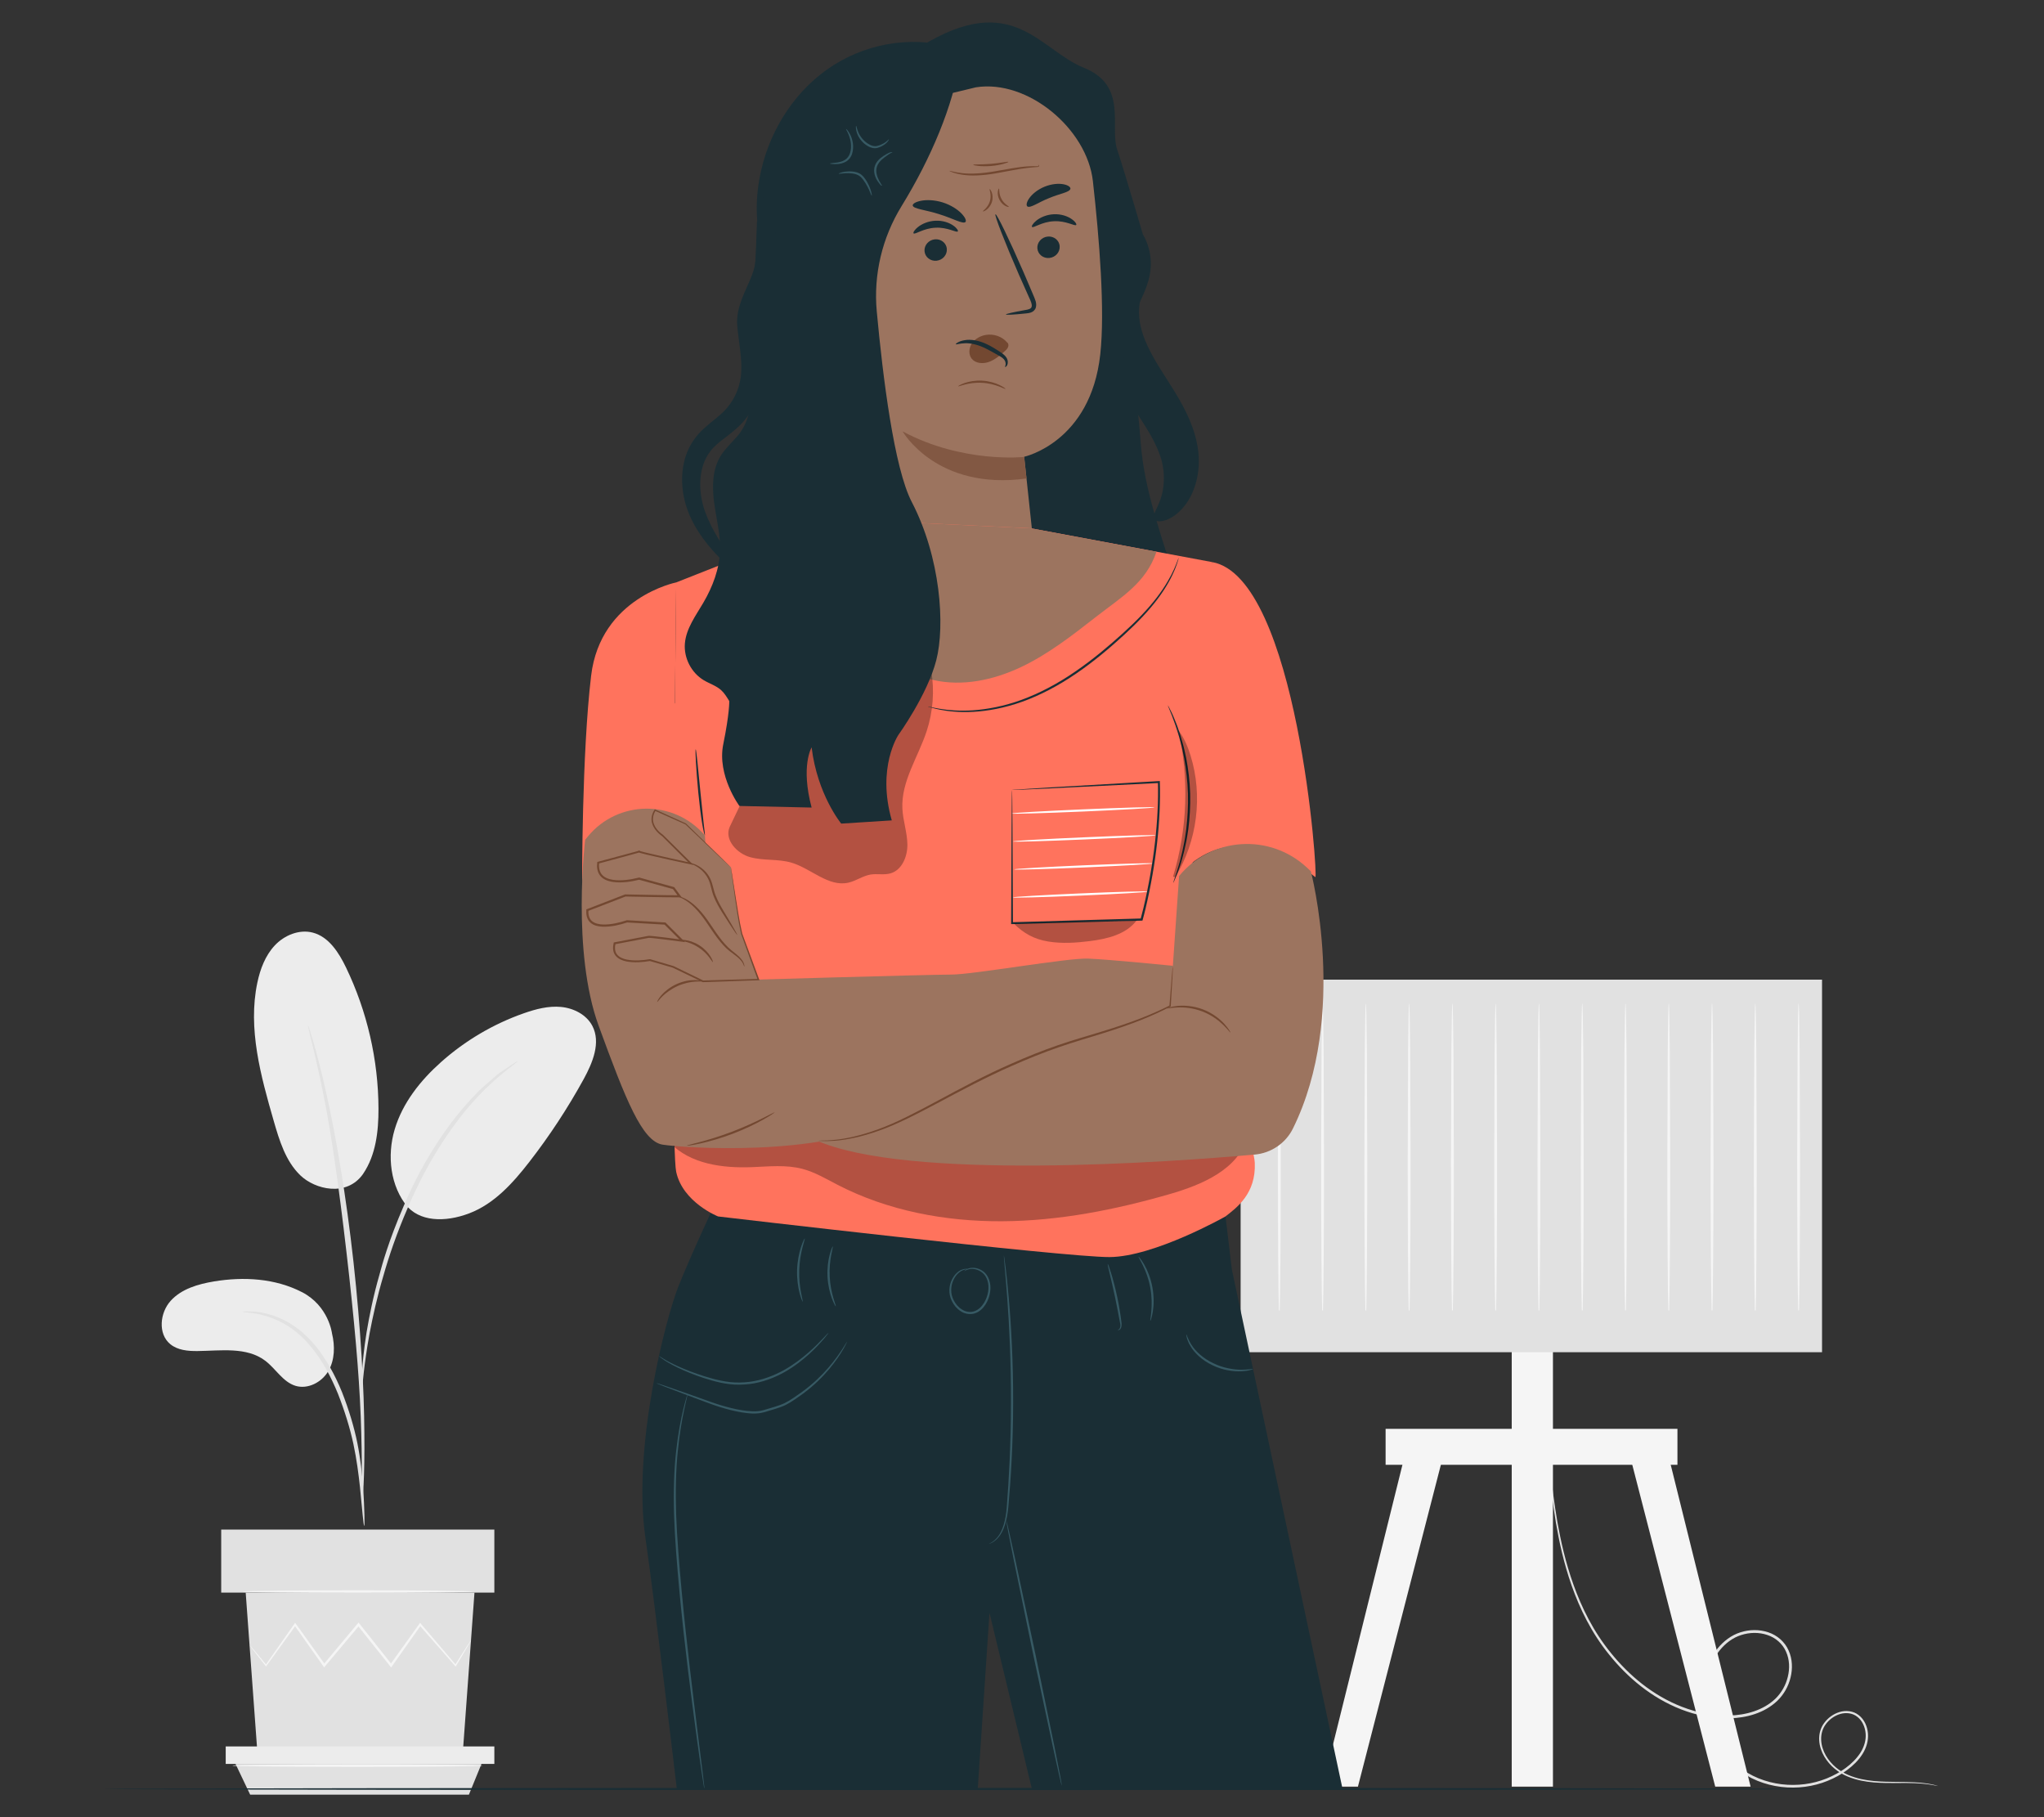<?xml version="1.0" encoding="UTF-8"?>
<svg id="Layer_2" data-name="Layer 2" xmlns="http://www.w3.org/2000/svg" viewBox="0 0 540 480">
  <rect x="0" y="0" width="540" height="480" fill="#333333" stroke="none"/>
  <defs>
    <style>
      .cls-1 {
        fill: #ff735d;
      }

      .cls-1, .cls-2, .cls-3, .cls-4, .cls-5, .cls-6, .cls-7, .cls-8, .cls-9, .cls-10, .cls-11, .cls-12 {
        stroke-width: 0px;
      }

      .cls-2 {
        fill: #375a64;
      }

      .cls-3 {
        fill: #e1e1e1;
      }

      .cls-4 {
        fill: #ececec;
      }

      .cls-6 {
        fill: #f5f5f5;
      }

      .cls-7 {
        fill: none;
      }

      .cls-8 {
        fill: #734831;
      }

      .cls-9 {
        fill: #9c745f;
      }

      .cls-10 {
        fill: #1a2e35;
      }

      .cls-11 {
        fill: #fff;
      }

      .cls-13 {
        opacity: .3;
      }

      .cls-12 {
        fill: #825843;
      }
    </style>
  </defs>
  <g id="Layer_2-2" data-name="Layer 2">
    <g>
      <rect class="cls-7" width="540" height="480"/>
      <g>
        <g>
          <path class="cls-3" d="m511.95,471.77s-.25-.03-.71-.14c-.47-.09-1.17-.23-2.1-.35-1.85-.26-4.62-.35-8.18-.3-1.78,0-3.77.02-5.94-.16-2.16-.19-4.54-.58-6.91-1.57-2.36-.97-4.67-2.73-6.16-5.27-.74-1.26-1.26-2.73-1.34-4.3-.09-1.55.31-3.23,1.31-4.55.97-1.34,2.39-2.39,4.05-2.9,1.64-.51,3.65-.34,5.1.83,1.47,1.14,2.27,2.98,2.42,4.84.16,1.88-.42,3.81-1.45,5.43-1.02,1.63-2.44,3.02-4.01,4.18-1.57,1.19-3.34,2.14-5.21,2.9-3.75,1.52-8,2.1-12.24,1.59-4.23-.5-8.5-2.11-11.96-4.99-3.46-2.84-6.15-6.74-7.66-11.14-1.52-4.39-1.81-9.33-.49-13.98.67-2.31,1.75-4.54,3.3-6.46,1.55-1.9,3.6-3.49,6-4.25,2.38-.77,5-.81,7.37-.02,2.37.77,4.42,2.55,5.4,4.83,1.02,2.26,1.08,4.83.5,7.14-.56,2.34-1.79,4.48-3.49,6.13-3.46,3.29-8.22,4.52-12.63,4.63-4.48.1-8.82-.82-12.78-2.36-7.96-3.1-14.26-8.56-18.97-14.4-4.77-5.86-7.84-12.29-9.96-18.3-2.12-6.04-3.32-11.71-4.17-16.7-.83-5-1.29-9.34-1.64-12.89-.34-3.55-.54-6.31-.68-8.18-.06-.91-.11-1.62-.14-2.13-.03-.48-.02-.73-.02-.73,0,0,.05.24.1.72.05.51.12,1.21.21,2.12.19,1.9.47,4.64.82,8.16.39,3.54.9,7.87,1.76,12.85.89,4.97,2.12,10.61,4.26,16.59,2.14,5.96,5.21,12.3,9.95,18.08,4.67,5.75,10.91,11.12,18.73,14.14,3.88,1.5,8.16,2.4,12.51,2.29,4.3-.12,8.88-1.33,12.14-4.44,1.58-1.54,2.75-3.57,3.27-5.77.55-2.19.48-4.58-.46-6.65-.9-2.09-2.76-3.71-4.96-4.42-2.19-.74-4.65-.7-6.89.02-2.25.71-4.18,2.2-5.65,4.01-1.48,1.82-2.52,3.96-3.17,6.19-1.27,4.48-1,9.27.47,13.53,1.46,4.27,4.07,8.06,7.42,10.82,3.34,2.79,7.47,4.36,11.58,4.86,4.12.5,8.26-.05,11.91-1.52,3.61-1.47,6.94-3.73,8.94-6.8.98-1.53,1.52-3.31,1.38-5.05-.13-1.72-.87-3.41-2.17-4.42-1.29-1.05-3.06-1.21-4.58-.76-1.53.46-2.87,1.44-3.77,2.68-.93,1.23-1.3,2.75-1.23,4.22.07,1.47.55,2.86,1.25,4.08,1.41,2.44,3.62,4.16,5.91,5.12,2.3.99,4.63,1.39,6.78,1.6,2.15.2,4.13.21,5.91.23,3.56,0,6.34.13,8.2.44,1.86.29,2.79.64,2.79.64Z"/>
          <g>
            <polygon class="cls-6" points="372.49 378.93 349.4 471.93 358.75 471.93 382.72 378.93 372.49 378.93"/>
            <polygon class="cls-6" points="439.4 378.93 462.49 471.93 453.14 471.93 429.17 378.93 439.4 378.93"/>
            <rect class="cls-6" x="399.38" y="353.64" width="10.89" height="118.29"/>
          </g>
          <rect class="cls-3" x="327.76" y="258.77" width="153.6" height="98.41"/>
          <rect class="cls-6" x="366.06" y="377.42" width="77.1" height="9.5"/>
          <path class="cls-6" d="m337.97,344.35s.07.57.11,1.8h-.21c-.16-4.81-.27-20.76-.27-39.65.04-11.4.08-21.72.11-29.32.05-3.67.09-6.68.12-8.88.03-.98.05-1.78.07-2.42.02-.55.05-.84.08-.84s.05.29.08.84c.02.64.04,1.43.07,2.42.03,2.2.07,5.21.12,8.88.03,7.6.07,17.91.11,29.32,0,18.9-.12,34.84-.27,39.65h-.21c.03-1.23.07-1.8.11-1.8Z"/>
          <path class="cls-6" d="m349.4,344.35s.07.57.11,1.8h-.21c-.16-4.81-.27-20.76-.27-39.65.04-11.4.08-21.72.11-29.32.05-3.67.09-6.68.12-8.88.03-.98.05-1.78.07-2.42.02-.55.05-.84.08-.84s.05.29.08.84c.02.64.04,1.43.07,2.42.03,2.2.07,5.21.12,8.88.03,7.6.07,17.91.11,29.32,0,18.9-.12,34.84-.27,39.65h-.21c.03-1.23.07-1.8.11-1.8Z"/>
          <path class="cls-6" d="m360.83,344.35s.07.57.11,1.8h-.21c-.16-4.81-.27-20.76-.27-39.65.04-11.4.08-21.72.11-29.32.05-3.67.09-6.68.12-8.88.03-.98.05-1.78.07-2.42.02-.55.05-.84.08-.84s.05.29.08.84c.02.64.04,1.43.07,2.42.03,2.2.07,5.21.12,8.88.03,7.6.07,17.91.11,29.32,0,18.9-.12,34.84-.27,39.65h-.21c.03-1.23.07-1.8.11-1.8Z"/>
          <path class="cls-6" d="m372.27,344.35s.07.57.11,1.8h-.21c-.16-4.81-.27-20.76-.27-39.65.04-11.4.08-21.72.11-29.32.05-3.67.09-6.68.12-8.88.03-.98.05-1.78.07-2.42.02-.55.05-.84.08-.84s.05.29.08.84c.02.64.04,1.43.07,2.42.03,2.2.07,5.21.12,8.88.03,7.6.07,17.91.11,29.32,0,18.9-.12,34.84-.27,39.65h-.21c.03-1.23.07-1.8.11-1.8Z"/>
          <path class="cls-6" d="m383.7,344.35s.07.57.11,1.8h-.21c-.16-4.81-.27-20.76-.27-39.65.04-11.4.08-21.72.11-29.32.05-3.67.09-6.68.12-8.88.03-.98.05-1.78.07-2.42.02-.55.05-.84.08-.84s.05.29.08.84c.02.64.04,1.43.07,2.42.03,2.2.07,5.21.12,8.88.03,7.6.07,17.91.11,29.32,0,18.9-.12,34.84-.27,39.65h-.21c.03-1.23.07-1.8.11-1.8Z"/>
          <path class="cls-6" d="m395.13,344.35s.07.57.11,1.8h-.21c-.16-4.81-.27-20.76-.27-39.65.04-11.4.08-21.72.11-29.32.05-3.67.09-6.68.12-8.88.03-.98.05-1.78.07-2.42.02-.55.05-.84.08-.84s.05.29.08.84c.02.64.04,1.43.07,2.42.03,2.2.07,5.21.12,8.88.03,7.6.07,17.91.11,29.32,0,18.9-.12,34.84-.27,39.65h-.21c.03-1.23.07-1.8.11-1.8Z"/>
          <path class="cls-6" d="m406.56,344.35s.07.57.11,1.8h-.21c-.16-4.81-.27-20.76-.27-39.65.04-11.4.08-21.72.11-29.32.05-3.67.09-6.68.12-8.88.03-.98.05-1.78.07-2.42.02-.55.05-.84.08-.84s.05.29.08.84c.02.64.04,1.43.07,2.42.03,2.2.07,5.21.12,8.88.03,7.6.07,17.91.11,29.32,0,18.9-.12,34.84-.27,39.65h-.21c.03-1.23.07-1.8.11-1.8Z"/>
          <path class="cls-6" d="m418,344.35s.07.57.11,1.8h-.21c-.16-4.81-.27-20.76-.27-39.65.04-11.4.08-21.72.11-29.32.05-3.67.09-6.68.12-8.88.03-.98.05-1.78.07-2.42.02-.55.05-.84.08-.84s.05.29.08.84c.02.64.04,1.43.07,2.42.03,2.2.07,5.21.12,8.88.03,7.6.07,17.91.11,29.32,0,18.9-.12,34.84-.27,39.65h-.21c.03-1.23.07-1.8.11-1.8Z"/>
          <path class="cls-6" d="m429.43,344.35s.07.57.11,1.8h-.21c-.16-4.81-.27-20.76-.27-39.65.04-11.4.08-21.72.11-29.32.05-3.67.09-6.68.12-8.88.03-.98.05-1.78.07-2.42.02-.55.05-.84.08-.84s.05.29.08.84c.02.64.04,1.43.07,2.42.03,2.2.07,5.21.12,8.88.03,7.6.07,17.91.11,29.32,0,18.9-.12,34.84-.27,39.65h-.21c.03-1.23.07-1.8.11-1.8Z"/>
          <path class="cls-6" d="m440.86,344.35s.07.57.11,1.8h-.21c-.16-4.81-.27-20.76-.27-39.65.04-11.4.08-21.72.11-29.32.05-3.67.09-6.68.12-8.88.03-.98.05-1.78.07-2.42.02-.55.05-.84.08-.84s.05.29.08.84c.02.64.04,1.43.07,2.42.03,2.2.07,5.21.12,8.88.03,7.6.07,17.91.11,29.32,0,18.9-.12,34.84-.27,39.65h-.21c.03-1.23.07-1.8.11-1.8Z"/>
          <path class="cls-6" d="m452.29,344.35s.07.57.11,1.8h-.21c-.16-4.81-.27-20.76-.27-39.65.04-11.4.08-21.72.11-29.32.05-3.67.09-6.68.12-8.88.03-.98.05-1.78.07-2.42.02-.55.05-.84.08-.84s.05.29.08.84c.02.64.04,1.43.07,2.42.03,2.2.07,5.21.12,8.88.03,7.6.07,17.91.11,29.32,0,18.9-.12,34.84-.27,39.65h-.21c.03-1.23.07-1.8.11-1.8Z"/>
          <path class="cls-6" d="m463.72,344.35s.07.57.11,1.8h-.21c-.16-4.81-.27-20.76-.27-39.65.04-11.4.08-21.72.11-29.32.05-3.67.09-6.68.12-8.88.03-.98.05-1.78.07-2.42.02-.55.05-.84.08-.84s.05.29.08.84c.02.64.04,1.43.07,2.42.03,2.2.07,5.21.12,8.88.03,7.6.07,17.91.11,29.32,0,18.9-.12,34.84-.27,39.65h-.21c.03-1.23.07-1.8.11-1.8Z"/>
          <path class="cls-6" d="m475.16,344.35s.07.57.11,1.8h-.21c-.16-4.81-.27-20.76-.27-39.65.04-11.4.08-21.72.11-29.32.05-3.67.09-6.68.12-8.88.03-.98.05-1.78.07-2.42.02-.55.05-.84.08-.84s.05.29.08.84c.02.64.04,1.43.07,2.42.03,2.2.07,5.21.12,8.88.03,7.6.07,17.91.11,29.32,0,18.9-.12,34.84-.27,39.65h-.21c.03-1.23.07-1.8.11-1.8Z"/>
        </g>
        <g>
          <g>
            <path class="cls-4" d="m79.75,341.3c-7.06-3.64-15.37-4.11-23.2-2.82-4.21.7-8.6,1.96-11.46,5.12-2.86,3.16-3.41,8.72-.12,11.44,1.96,1.62,4.69,1.86,7.23,1.83,6.13-.07,12.94-1.15,17.84,2.54,2.8,2.1,4.66,5.6,8,6.64,3.27,1.01,6.96-.92,8.69-3.87,1.73-2.95,1.79-6.64.98-9.97,0,0-.85-7.25-7.96-10.92Z"/>
            <path class="cls-4" d="m95.92,310.09c-4.32,6.16-12.7,4.12-16.59.36-3.89-3.76-5.53-9.21-7.03-14.41-3.42-11.88-6.86-24.34-4.32-36.44.76-3.62,2.11-7.22,4.65-9.91,2.54-2.68,6.45-4.28,10.02-3.34,4.23,1.12,6.86,5.26,8.76,9.2,5.58,11.58,8.54,24.42,8.58,37.27.02,6-.69,12.3-4.07,17.26"/>
            <path class="cls-4" d="m107.77,318.93c-4.69-5.56-5.57-13.67-3.49-20.64,2.08-6.97,6.79-12.89,12.22-17.73,6.36-5.67,13.84-10.09,21.89-12.91,3.16-1.11,6.5-1.99,9.84-1.67,3.34.32,6.7,2.03,8.26,5,2.3,4.39.09,9.72-2.29,14.07-4.21,7.66-9.02,14.99-14.38,21.89-4.31,5.55-9.24,11.03-15.81,13.54-6.57,2.51-13.39,2.21-16.87-2.34"/>
            <path class="cls-3" d="m96.21,403.05c-.08,0-.21-.99-.39-2.8-.2-2.04-.45-4.6-.74-7.64-.36-3.22-.83-7.04-1.72-11.21-.89-4.16-2.28-8.66-4.07-13.23-1.85-4.54-4.11-8.67-6.76-11.97-2.62-3.32-5.67-5.72-8.54-7.1-2.86-1.41-5.42-1.99-7.19-2.24-1.79-.18-2.79-.32-2.79-.4,0-.08,1-.09,2.84-.04,1.82.12,4.49.58,7.5,1.95,3.02,1.34,6.26,3.78,9.01,7.16,2.77,3.37,5.12,7.59,7,12.21,1.82,4.65,3.19,9.2,4.05,13.45.85,4.24,1.24,8.11,1.49,11.35.24,3.25.33,5.87.38,7.69.04,1.82.02,2.82-.06,2.83Z"/>
            <path class="cls-3" d="m95.69,397.17s-.06-.45-.08-1.3c0-.98,0-2.21,0-3.72,0-3.22,0-7.89-.17-13.65-.29-11.52-1.28-23.93-3.19-41.42-1.82-16.44-4.25-35.58-6.82-48.02-.55-2.83-1.11-5.38-1.63-7.61-.5-2.23-.92-4.16-1.33-5.72-.35-1.47-.64-2.66-.87-3.61-.19-.83-.27-1.27-.23-1.28.04-.01.19.41.45,1.22.28.94.64,2.11,1.08,3.56.48,1.54.97,3.46,1.53,5.68.58,2.22,1.2,4.76,1.8,7.59,2.54,11.27,5.24,27.03,7.17,44.56,1.92,17.52,2.79,33.48,2.86,45.03.07,5.78-.05,10.45-.2,13.68-.09,1.51-.17,2.74-.23,3.71-.06.85-.12,1.29-.16,1.29Z"/>
            <path class="cls-3" d="m95.61,366.4c-.08,0-.07-1.38.03-3.88.14-2.49.49-6.1,1.19-10.52.74-4.41,1.79-9.64,3.42-15.32.71-2.6,2.37-8.83,6.41-18.13,5.31-12.61,12.53-22.91,18.82-29.3,1.47-1.69,3.11-2.92,4.43-4.11.68-.57,1.28-1.15,1.89-1.6.61-.42,1.19-.82,1.72-1.18,2.07-1.41,3.22-2.16,3.27-2.09.19.25-4.63,3.09-10.71,9.56-6.06,6.46-13.07,16.69-18.35,29.19-2.94,6.78-4.99,12.83-6.44,17.96-1.68,5.63-2.8,10.81-3.64,15.17-.8,4.37-1.27,7.94-1.55,10.41-.23,2.48-.4,3.85-.48,3.84Z"/>
          </g>
          <polygon class="cls-3" points="125.35 420.68 122.27 462.93 68 462.93 64.91 420.68 125.35 420.68"/>
          <rect class="cls-3" x="58.44" y="404.03" width="72.16" height="16.65"/>
          <polygon class="cls-4" points="130.6 461.31 130.6 465.93 127.2 465.93 59.63 465.93 59.63 461.31 130.6 461.31"/>
          <polygon class="cls-3" points="123.88 474.05 127.2 465.93 62.22 465.93 66.09 474.05 123.88 474.05"/>
          <path class="cls-6" d="m65.92,434.49s.07.14.25.39c.22.29.48.64.81,1.08.77.99,1.83,2.34,3.16,4.05l.14.18.14-.19c1.99-2.75,4.64-6.42,7.77-10.74h-.45c2.31,3.27,4.88,6.92,7.65,10.83l.24.34.27-.32c2.82-3.36,5.89-7,9.07-10.79h-.52c.16.19.33.41.5.62,2.81,3.53,5.53,6.94,8.11,10.17l.27.34.25-.35c2.75-3.9,5.33-7.54,7.65-10.83l-.44.02c3.77,4.3,6.97,7.94,9.42,10.74l.17.19.13-.21c1.24-2.09,2.23-3.75,2.95-4.96.31-.54.56-.97.76-1.32.17-.3.25-.46.23-.47-.01,0-.12.13-.32.42-.22.33-.5.75-.84,1.27-.75,1.18-1.79,2.82-3.1,4.87l.29-.02c-2.42-2.83-5.56-6.52-9.27-10.87l-.23-.27-.21.3c-2.35,3.28-4.94,6.9-7.72,10.78h.52c-2.57-3.25-5.28-6.66-8.09-10.2-.17-.21-.34-.43-.5-.63l-.26-.32-.27.32c-3.17,3.79-6.23,7.45-9.04,10.81l.51.02c-2.79-3.89-5.39-7.52-7.72-10.77l-.23-.32-.22.32c-3.06,4.37-5.66,8.08-7.6,10.86h.28c-1.39-1.67-2.49-2.99-3.29-3.95-.36-.41-.65-.75-.88-1.02-.2-.23-.31-.34-.33-.33Z"/>
          <path class="cls-6" d="m64.16,420.4c0,.19,13.6.34,30.37.34s30.37-.15,30.37-.34-13.6-.34-30.37-.34-30.37.15-30.37.34Z"/>
          <path class="cls-6" d="m61.42,466.38c0,.19,14.78.34,33.01.34s33.01-.15,33.01-.34-14.78-.34-33.01-.34-33.01.15-33.01.34Z"/>
        </g>
        <g>
          <g>
            <path class="cls-10" d="m304.85,137.07c-.36-.75.3-1.82,1-3.36.7-1.54,1.46-3.6,1.6-6.33.08-1.35.02-2.85-.27-4.39-.15-.77-.32-1.55-.59-2.3-.24-.77-.59-1.65-.97-2.5-1.5-3.46-4.08-7.22-6.99-11.73-2.93-4.51-5.69-9.67-6.81-15.08-.57-2.7-.73-5.47-.37-8.05.15-1.28.47-2.52.83-3.65.38-1.13.84-2.14,1.31-3.06,1.99-3.64,4.23-5.72,5.88-7,1.69-1.26,2.92-1.67,3.57-1.22.66.46.63,1.78.14,3.73-.47,1.94-1.45,4.54-1.99,7.37-.26,1.42-.36,2.84-.22,4.33.12,1.5.48,3.11,1.09,4.83.6,1.73,1.47,3.57,2.53,5.49,1.06,1.94,2.32,3.9,3.73,6.11,2.8,4.37,5.76,9.14,7.29,14.38.38,1.31.68,2.58.87,3.94.22,1.37.25,2.69.22,3.96-.08,2.53-.59,4.85-1.38,6.85-1.53,4.04-4.32,6.68-6.51,7.66-.53.28-1.07.42-1.52.53-.45.12-.85.14-1.2.11-.68-.05-1.09-.27-1.26-.62Z"/>
            <path class="cls-10" d="m313.15,167.4c.04-4.09-.98-8.1-2.12-12.03-3.46-11.94-8.08-23.65-9.44-36.01-.53-4.85-.57-9.79-1.81-14.5-1.07-4.06-3.04-7.98-3.03-12.18.02-7.51,6.28-13.72,7.18-21.18.4-3.31-.31-6.74-2-9.61,0,0-4.78-16.35-6.8-22.42s2.94-16.86-8.81-21.58c-11.75-4.72-18.72-20.7-43.05-5.63l-11.19,20.8,30.89,87.65,7.39,24.65c-3.91,7.19-2.67,16.18.48,23.73,0,0,8.29,10.9,5.67,20.84-2.63,9.95-5.44,15.72-5.44,15.72l32.48-2.2-1.02.04s6.78-19.7,7.83-22.96c1.38-4.29,2.76-8.65,2.81-13.15Z"/>
            <g>
              <path class="cls-9" d="m288.73,47.85c-1.55-13.81-17.15-26.92-30.88-24.79l-30.39,7.33c-8.06,1.94-13.55,9.42-12.98,17.7l7.67,104,51.86.69-3.43-32.13s17.56-3.8,20.1-27.07c1.27-11.57-.23-30.37-1.95-45.72Z"/>
              <path class="cls-10" d="m279.95,65.01c.13,1.56-1.08,2.96-2.71,3.13-1.63.17-3.05-.96-3.18-2.52-.13-1.56,1.08-2.96,2.71-3.13,1.63-.17,3.06.96,3.19,2.52Z"/>
              <path class="cls-10" d="m284.32,59.42c-.35.4-2.67-1.15-5.86-.98-3.19.12-5.44,1.87-5.81,1.5-.18-.16.16-.88,1.14-1.67.97-.79,2.64-1.59,4.63-1.68,1.99-.09,3.69.56,4.69,1.27,1.02.7,1.38,1.39,1.21,1.57Z"/>
              <path class="cls-10" d="m250.14,65.74c.13,1.56-1.08,2.96-2.71,3.13-1.63.17-3.05-.96-3.18-2.52-.13-1.56,1.08-2.96,2.71-3.13,1.63-.17,3.05.96,3.19,2.52Z"/>
              <path class="cls-10" d="m253.03,61.13c-.35.4-2.68-1.15-5.86-.98-3.18.12-5.44,1.87-5.81,1.5-.18-.16.16-.88,1.15-1.67.97-.79,2.64-1.59,4.63-1.68,1.99-.09,3.69.56,4.69,1.27,1.01.7,1.38,1.39,1.21,1.57Z"/>
              <path class="cls-10" d="m265.74,83.08c-.02-.18,1.94-.62,5.13-1.19.81-.12,1.57-.32,1.68-.88.16-.6-.22-1.46-.66-2.39-.86-1.93-1.76-3.96-2.71-6.08-3.77-8.66-6.54-15.8-6.19-15.95.35-.15,3.69,6.75,7.46,15.41.91,2.14,1.78,4.17,2.61,6.12.35.91.93,1.93.58,3.17-.19.62-.77,1.09-1.28,1.25-.51.18-.97.22-1.37.26-3.22.33-5.23.44-5.25.26Z"/>
              <path class="cls-12" d="m270.57,120.7s-16.28,1.75-32.12-6.76c0,0,8.94,15.73,32.74,12.45l-.62-5.7Z"/>
              <path class="cls-8" d="m266.06,90.45c-1.29-1.54-3.46-2.32-5.56-1.99-1.45.23-2.9,1.01-3.73,2.24-.83,1.23-.93,2.93-.07,4.03.97,1.24,2.89,1.44,4.47.9,1.59-.54,2.92-1.66,4.18-2.78.35-.31.71-.63.91-1.04.21-.41.23-.94-.07-1.25"/>
              <path class="cls-10" d="m255.07,58.63c-.64.67-3.39-.98-7-2.07-3.59-1.16-6.79-1.36-6.94-2.28-.05-.43.75-.97,2.21-1.25,1.44-.28,3.53-.24,5.69.43,2.16.68,3.9,1.83,4.93,2.88,1.04,1.06,1.4,1.96,1.11,2.28Z"/>
              <path class="cls-10" d="m282.78,49.91c-.29.92-2.87,1.24-5.63,2.42-2.79,1.09-4.86,2.68-5.7,2.22-.38-.23-.31-1.06.43-2.13.72-1.07,2.17-2.32,4.07-3.1,1.91-.78,3.8-.9,5.06-.64,1.27.25,1.89.8,1.77,1.23Z"/>
            </g>
            <path class="cls-8" d="m261.45,49.94c.06-.04.34.26.56.88.22.6.34,1.55.04,2.52-.3.97-.92,1.69-1.43,2.07-.52.39-.92.48-.95.42-.1-.13,1.31-.92,1.84-2.66.53-1.73-.21-3.17-.05-3.23Z"/>
            <path class="cls-8" d="m266.51,54.63c-.02.07-.38.04-.89-.22-.51-.26-1.13-.8-1.55-1.58-.42-.78-.53-1.6-.46-2.16.06-.57.24-.88.3-.87.16.03-.1,1.37.67,2.75.73,1.4,2,1.92,1.93,2.07Z"/>
            <path class="cls-8" d="m274.24,43.65s-.01-.04.04-.07c.06-.03.15,0,.21.07.09.06.08.28-.07.36-.13.09-.29.1-.44.11-.61.04-1.5.1-2.59.24-2.19.24-5.16.88-8.49,1.46-3.33.58-6.45.69-8.66.33-1.1-.17-1.98-.4-2.56-.62-.59-.21-.89-.37-.88-.4.03-.1,1.32.4,3.5.62,2.17.24,5.21.08,8.52-.5,3.31-.57,6.32-1.16,8.54-1.29,1.11-.08,2.01-.08,2.63-.05.31.04.49-.06.42-.18-.07-.13-.14-.06-.15-.07Z"/>
            <path class="cls-8" d="m266.4,42.76c.05.14-1.97.88-4.59,1.09-2.62.22-4.73-.17-4.7-.32.02-.17,2.1-.03,4.66-.25,2.55-.2,4.59-.68,4.63-.52Z"/>
            <path class="cls-8" d="m265.64,102.73c-.08.17-2.62-1.44-6.19-1.61-3.57-.23-6.27,1.09-6.33.92-.03-.06.59-.47,1.73-.87,1.13-.4,2.79-.72,4.63-.62,1.84.1,3.46.61,4.54,1.13,1.09.52,1.66,1,1.62,1.05Z"/>
            <path class="cls-10" d="m265.54,96.92c-.06-.06.09-.26.13-.62.05-.35-.03-.92-.45-1.39-.41-.5-1.17-.88-2.06-1.38-.87-.49-1.81-1.03-2.82-1.52-2.01-1-3.98-1.41-5.43-1.34-1.44.04-2.31.42-2.39.25-.08-.11.71-.8,2.31-1.06,1.58-.3,3.87.05,6.01,1.12,1.07.52,2.03,1.11,2.87,1.65.82.53,1.68,1.05,2.16,1.81.5.76.44,1.57.22,2.01-.23.45-.52.54-.56.48Z"/>
          </g>
          <g>
            <path class="cls-10" d="m188.7,318.4s-6.18,13.1-9.48,21.42c-3.3,8.32-12.21,42.36-8.71,66.36,2.4,16.44,8.3,66.37,8.3,66.37h79.5l3.1-46.54,11.21,46.54h82.07l-29.25-137.23-1.67-13.99-108.4-2.93h-26.66Z"/>
            <path class="cls-2" d="m265.21,331.61s.07.27.14.78c.08.57.18,1.32.3,2.26.24,1.96.56,4.8.86,8.32.63,7.04,1.18,16.8,1.15,27.58-.01,10.79-.63,20.54-1.28,27.58-.32,3.53-1.25,6.39-2.58,7.92-.64.78-1.31,1.21-1.76,1.46-.23.12-.42.19-.55.24-.12.05-.19.07-.19.06-.06-.08,1.11-.35,2.33-1.9,1.23-1.53,2.09-4.32,2.35-7.82.55-7.03,1.1-16.78,1.11-27.55.03-10.77-.46-20.51-.98-27.55-.26-3.52-.51-6.37-.68-8.33-.08-.94-.14-1.69-.19-2.27-.04-.52-.05-.79-.03-.79Z"/>
            <path class="cls-2" d="m254.78,335.73s.08-.1.27-.26c.2-.14.51-.34.97-.46.89-.26,2.41-.2,3.78.85,1.4,1.05,2.13,3.22,1.78,5.42-.16,1.1-.55,2.23-1.2,3.26-.64,1.02-1.6,1.99-2.89,2.39-1.29.4-2.69.09-3.71-.6-1.04-.67-1.8-1.63-2.29-2.63-1.05-2.03-.74-4.26.01-5.73.74-1.52,1.92-2.41,2.82-2.66.22-.08.43-.12.61-.14.18-.03.33-.04.45-.03.24.01.37.03.37.05,0,.07-.52,0-1.35.33-.83.3-1.88,1.18-2.53,2.63-.66,1.42-.9,3.47.09,5.32.47.92,1.18,1.8,2.12,2.39.92.62,2.12.87,3.23.53,1.11-.34,1.99-1.2,2.59-2.14.61-.95.98-2.01,1.15-3.04.36-2.05-.29-4.05-1.51-5.02-1.22-1-2.63-1.13-3.47-.95-.88.17-1.25.57-1.29.51Z"/>
            <path class="cls-2" d="m212.07,343.85c-.06.02-.46-.86-.85-2.37-.39-1.51-.71-3.65-.64-6.04.08-2.38.54-4.51,1.02-5.99.48-1.48.94-2.33,1-2.31.18.06-1.32,3.63-1.45,8.31-.18,4.68,1.1,8.34.91,8.38Z"/>
            <path class="cls-2" d="m220.79,345.05c-.06.03-.53-.76-1.04-2.15-.51-1.39-1.01-3.4-1.13-5.67-.11-2.27.18-4.32.56-5.75.37-1.44.76-2.27.83-2.24.19.04-1.06,3.52-.81,7.97.19,4.45,1.78,7.78,1.6,7.85Z"/>
            <path class="cls-2" d="m295.31,351.24c0-.06.31.03.51-.34.1-.18.16-.44.17-.75.02-.3-.07-.65-.15-1.06-.3-1.62-.72-3.86-1.23-6.32-.52-2.46-1.04-4.68-1.43-6.28-.38-1.6-.61-2.6-.53-2.63.07-.02.44.94.92,2.52.49,1.58,1.07,3.8,1.6,6.27.52,2.47.88,4.73,1.07,6.38.15.79.09,1.6-.24,2-.15.21-.38.3-.51.29-.14,0-.19-.05-.19-.06Z"/>
            <path class="cls-2" d="m303.91,348.91c-.19-.02.9-3.96-.02-8.77-.85-4.82-3.28-8.11-3.11-8.2.05-.04.72.72,1.53,2.13.81,1.41,1.69,3.51,2.14,5.97.45,2.45.38,4.73.12,6.34-.25,1.61-.61,2.56-.67,2.54Z"/>
            <path class="cls-2" d="m181.63,368.33s0,.09-.04.27c-.05.21-.1.46-.17.78-.14.68-.42,1.68-.67,2.98-.56,2.59-1.24,6.37-1.7,11.09-.48,4.72-.62,10.37-.42,16.63.23,6.27.81,13.14,1.47,20.35,1.36,14.42,3.02,27.44,4.17,36.86.58,4.67,1.06,8.47,1.39,11.16.15,1.28.27,2.3.36,3.04.03.32.06.58.08.79.02.18.02.27,0,.27,0,0-.03-.09-.07-.26-.04-.21-.08-.47-.14-.78-.11-.74-.27-1.75-.47-3.02-.39-2.63-.94-6.43-1.57-11.14-1.26-9.41-2.98-22.42-4.34-36.86-.66-7.21-1.23-14.1-1.43-20.39-.18-6.28,0-11.96.54-16.69.52-4.73,1.26-8.52,1.89-11.1.29-1.3.6-2.28.78-2.96.09-.31.16-.56.22-.76.05-.17.09-.26.1-.25Z"/>
            <path class="cls-2" d="m218.88,352.07s-.09.16-.29.43c-.25.32-.56.7-.93,1.15-.85.97-2.08,2.37-3.79,3.92-1.7,1.55-3.86,3.29-6.51,4.81-2.66,1.5-5.85,2.78-9.38,3.21-1.76.19-3.5.23-5.17.03-1.66-.19-3.23-.55-4.7-.96-2.94-.82-5.5-1.81-7.61-2.74-2.11-.93-3.75-1.83-4.83-2.53-.54-.35-.94-.65-1.21-.86-.26-.22-.39-.34-.38-.35.03-.04.6.39,1.7,1.03,1.1.64,2.76,1.48,4.87,2.35,2.11.87,4.68,1.81,7.59,2.6,1.46.39,3,.73,4.63.91,1.62.18,3.32.14,5.03-.05,3.44-.43,6.56-1.66,9.19-3.11,2.63-1.47,4.78-3.15,6.5-4.65,1.73-1.49,3-2.85,3.89-3.77.4-.43.73-.78,1.01-1.08.24-.24.37-.36.38-.35Z"/>
            <path class="cls-2" d="m223.81,354.35s-.07.2-.24.55c-.17.36-.45.87-.82,1.52-.75,1.3-1.95,3.12-3.67,5.19-1.72,2.06-4,4.34-6.86,6.47-1.46,1.02-2.92,2.16-4.69,3.05-1.79.84-3.73,1.31-5.69,1.91-2.07.58-4.13.3-6.04.01-1.91-.33-3.72-.81-5.42-1.33-1.7-.52-3.28-1.13-4.75-1.67-1.47-.55-2.84-1.06-4.1-1.53-2.44-.93-4.45-1.69-5.92-2.25-.65-.26-1.17-.47-1.6-.64-.36-.15-.55-.24-.54-.26,0-.02.21.03.58.15.44.14.98.32,1.64.54,1.49.52,3.52,1.22,5.99,2.08,1.27.45,2.65.94,4.12,1.46,1.49.52,3.05,1.12,4.74,1.61,1.68.51,3.48.97,5.36,1.28,1.87.28,3.89.53,5.78,0,1.95-.59,3.9-1.07,5.6-1.86,1.68-.83,3.18-1.97,4.62-2.97,2.84-2.07,5.13-4.29,6.87-6.3,1.75-2.01,2.98-3.79,3.79-5.04.81-1.26,1.21-1.98,1.26-1.95Z"/>
            <path class="cls-2" d="m331.04,361.65s-.28.13-.82.26c-.54.15-1.34.26-2.34.31-1.98.08-4.82-.25-7.58-1.61-2.78-1.31-4.84-3.35-5.82-5.1-.12-.21-.24-.42-.36-.62-.08-.2-.17-.4-.25-.59-.16-.37-.28-.68-.33-.96-.13-.54-.18-.85-.14-.85.12-.03.36,1.19,1.42,2.81,1.03,1.63,3.04,3.53,5.72,4.79,2.67,1.31,5.39,1.69,7.32,1.72,1.95,0,3.14-.28,3.17-.17Z"/>
            <path class="cls-2" d="m280.53,471.74s-.09-.24-.21-.7c-.12-.52-.28-1.2-.48-2.03-.41-1.84-.97-4.38-1.66-7.49-1.36-6.39-3.22-15.11-5.27-24.74-1.99-9.65-3.79-18.38-5.1-24.78-.62-3.13-1.12-5.68-1.48-7.52-.15-.84-.28-1.52-.37-2.05-.08-.47-.11-.72-.09-.72.02,0,.09.24.21.7.12.52.28,1.19.48,2.03.41,1.84.97,4.38,1.66,7.49,1.36,6.39,3.22,15.11,5.27,24.75,1.99,9.65,3.79,18.38,5.1,24.78.62,3.12,1.12,5.68,1.48,7.52.15.84.28,1.52.37,2.05.08.47.11.72.09.72Z"/>
          </g>
          <g>
            <path class="cls-1" d="m178.65,153.84l42.39-16.73,51.31,2.43,47.87,8.93-7.24,111.56s18.19,39.07,18.52,47.15c.34,8.08-4.72,11.79-7.75,14.14,0,0-18.86,10.68-30.65,10.73-11.79.05-103.39-10.73-103.39-10.73,0,0-9.34-3.7-11.07-11.79-1.73-8.08,0-155.7,0-155.7Z"/>
            <g class="cls-13">
              <path class="cls-5" d="m329.62,296.88c-.89-2.83-4.39-3.71-7.33-4.07-6.45-.81-12.93-1.35-19.41-1.89-33.96-2.83-68.15-5.66-102.04-2.19-7.54.77-15.62,2.13-20.94,7.52-1.32,1.34-2.48,3.37-1.57,5.03l-1.32.6c5.35,5.6,13.86,6.72,21.61,6.42,4.49-.17,9.06-.69,13.4.46,3.28.87,6.23,2.64,9.25,4.2,13.32,6.88,28.5,9.72,43.5,9.63,15-.09,29.86-3.02,44.27-7.18,8.52-2.46,18.08-6.51,20.47-15.04.32-1.14.49-2.37.13-3.5Z"/>
            </g>
            <path class="cls-9" d="m305.53,145.73c-2.81,8.31-9.21,11.92-16.12,17.32-6.26,4.89-12.59,9.82-19.78,13.21-7.19,3.38-15.42,5.14-23.16,3.34-6.12-1.42-11.51-4.94-16.76-8.38-5.54-3.64-11.13-7.32-15.78-12.03-4.66-4.72-8.37-9.02-9.33-15.58l16.45-6.49,51.31,2.43,33.18,6.19Z"/>
            <g class="cls-13">
              <path class="cls-5" d="m245.99,177.1c-.43-2.56-1.71-5.56-4.29-5.8-1.06-.1-2.1.32-3.08.74-12.37,5.35-23.89,12.68-33.98,21.62l-11.86,24.75c-1.49,3.35,1.88,7.04,5.41,8.01,3.53.97,7.36.41,10.87,1.44,5.21,1.53,9.78,6.49,15.08,5.29,2.03-.46,3.79-1.8,5.84-2.14,1.74-.29,3.56.17,5.26-.31,3.06-.87,4.53-4.48,4.48-7.66s-1.17-6.27-1.32-9.45c-.35-7.19,4.15-13.59,6.4-20.42,1.7-5.15,2.12-10.72,1.21-16.07Z"/>
            </g>
            <path class="cls-1" d="m178.65,153.84s-20.01,3.99-22.48,24.64c-2.47,20.65-2.38,54.65-2.38,54.65,0,0,.32-2.57,1.94-6.55,2.66-6.53,7.66-15.1,30.49-5.88l-2.95-26.03-4.96-9,.34-31.82Z"/>
            <path class="cls-1" d="m347.49,231.68c.84.66-4.71-79.16-27.26-83.21l-13.3,38.48,2.44,47.06s12.86-22.2,38.12-2.33Z"/>
            <path class="cls-10" d="m183.79,197.9c.08,0,.24,1.27.46,3.33.22,2.24.5,5.01.8,8.06.31,3.05.6,5.82.83,8.05.23,2.06.42,3.32.34,3.34-.07.02-.41-1.23-.74-3.29-.34-2.05-.69-4.9-1-8.05-.31-3.15-.52-6.01-.63-8.09-.12-2.07-.14-3.36-.06-3.36Z"/>
            <path class="cls-10" d="m308.55,186.31s.35.58.88,1.69c.27.55.59,1.23.9,2.04.32.81.72,1.72,1.04,2.77.36,1.04.74,2.18,1.06,3.43.37,1.24.64,2.59.95,4.01.54,2.85.94,6.03,1.05,9.38.08,3.35-.13,6.55-.5,9.43-.22,1.44-.41,2.8-.71,4.06-.24,1.27-.56,2.43-.85,3.49-.26,1.07-.61,2-.88,2.83-.26.83-.54,1.53-.78,2.09-.46,1.14-.74,1.75-.77,1.74s.17-.66.56-1.82c.21-.57.45-1.28.68-2.12.24-.83.56-1.77.79-2.83.27-1.06.55-2.21.78-3.48.27-1.25.44-2.61.65-4.03.33-2.86.53-6.02.45-9.34-.11-3.32-.5-6.47-1-9.3-.29-1.41-.54-2.76-.89-3.99-.3-1.25-.65-2.39-.98-3.42-.3-1.05-.67-1.96-.96-2.78-.28-.82-.56-1.51-.8-2.07-.47-1.13-.71-1.76-.67-1.78Z"/>
            <path class="cls-10" d="m311.41,147.3s-.05.29-.21.82c-.14.54-.43,1.3-.81,2.28-.8,1.94-2.21,4.68-4.47,7.69-2.24,3.03-5.33,6.3-8.99,9.65-3.66,3.35-7.82,6.9-12.56,10.14-4.73,3.25-9.62,5.8-14.32,7.48-4.69,1.68-9.16,2.46-12.91,2.67-3.77.2-6.81-.16-8.87-.58-1.03-.21-1.82-.4-2.35-.57-.53-.15-.81-.24-.8-.26.02-.07,1.13.27,3.19.61,2.06.34,5.08.64,8.81.39,3.72-.26,8.12-1.07,12.76-2.76,4.63-1.69,9.48-4.22,14.17-7.46,4.71-3.22,8.86-6.74,12.53-10.06,3.67-3.31,6.76-6.53,9.02-9.5,2.28-2.96,3.73-5.63,4.59-7.53.41-.96.73-1.71.9-2.23.19-.52.3-.78.32-.78Z"/>
            <path class="cls-11" d="m305.04,213.26c0,.16-8.46.65-18.92,1.1-10.46.45-18.94.69-18.94.53,0-.16,8.46-.65,18.92-1.1,10.45-.45,18.93-.69,18.94-.53Z"/>
            <path class="cls-11" d="m305.4,220.64c0,.16-8.46.65-18.92,1.1-10.46.45-18.94.69-18.94.53,0-.16,8.46-.65,18.92-1.1,10.45-.45,18.93-.69,18.94-.53Z"/>
            <path class="cls-11" d="m304.69,228.06c0,.16-8.22.64-18.38,1.08-10.16.44-18.4.66-18.41.51s8.22-.64,18.38-1.08c10.16-.44,18.4-.66,18.41-.51Z"/>
            <path class="cls-11" d="m303.35,235.51c0,.16-8,.63-17.89,1.06-9.89.43-17.91.64-17.92.48,0-.16,8-.63,17.89-1.06,9.89-.43,17.91-.64,17.92-.48Z"/>
            <path class="cls-10" d="m267.38,208.65s.05-.01.17-.02c.14-.01.31-.03.52-.04.5-.03,1.19-.08,2.06-.14,1.86-.12,4.52-.28,7.88-.49,6.86-.4,16.57-.97,28.15-1.64l.26-.02v.26c.31,9.95-.96,21.51-3.77,33.42-.25,1.01-.49,2.01-.77,3l-.06.2h-.21c-12.55.34-24.25.65-34.23.92h-.25s0-.25,0-.25c.05-10.58.09-19.39.12-25.6.03-3.04.05-5.43.06-7.11.01-.79.02-1.4.03-1.86,0-.42.02-.63.03-.62,0,0,.02.24.03.67,0,.46.02,1.1.03,1.9.02,1.69.04,4.11.06,7.17.03,6.17.07,14.93.12,25.45l-.25-.25c9.98-.29,21.68-.63,34.23-.99l-.27.21c.27-.97.52-1.97.76-2.97,2.8-11.86,4.08-23.37,3.83-33.27l.27.25c-11.52.57-21.18,1.05-28.01,1.38-3.39.15-6.07.28-7.94.36-.9.04-1.6.06-2.12.08-.22,0-.4.01-.55.01-.13,0-.19,0-.2,0Z"/>
            <g class="cls-13">
              <path class="cls-5" d="m283.44,243.39c-5.16.11-15.59.57-15.59.57,2.6,2.61,5.41,4.13,9.04,4.73,3.63.6,7.35.36,11-.1,4.6-.58,9.59-1.75,12.39-5.46-5.8.37-11.16.14-16.83.26Z"/>
            </g>
            <g class="cls-13">
              <path class="cls-5" d="m314.52,199.54c-.74-2.37-1.72-4.7-3.23-6.68,2.9,12.74,2.41,26.22-1.39,38.72l.58.1c5.84-9.48,7.35-21.51,4.04-32.14Z"/>
            </g>
          </g>
          <g>
            <path class="cls-9" d="m346.3,230.13l-.98-.92c-9.79-9.17-25.3-8.17-33.82,2.19h0l-2.33,33.59-2.25,1.25c-5.77,1.76-81.53,9.78-81.53,9.78l-10.03,25.08c24.22,10.95,94.25,5.81,116.08,3.88,4.35-.38,8.21-2.98,10.14-6.89,14.78-29.95,4.72-67.98,4.72-67.98Z"/>
            <path class="cls-9" d="m154.59,221.8s-3.61,29.51,3.56,49.13c7.17,19.62,11.5,30.59,16.93,31.43,5.43.84,41.08,3.37,60.91-6.54,19.83-9.91,53.52-22.8,58.76-24.8,5.38-2.05,14.38-5.29,14.38-5.29l.74-10.62s-16.92-1.69-22.41-1.9c-5.48-.21-30.38,4.22-36.07,4.22s-57.8,1.48-62.65,1.69l-2.51-38.43h0c-8.15-9.55-22.95-9.42-30.93.27l-.7.85Z"/>
            <path class="cls-8" d="m204.68,293.8s-.26.24-.79.59c-.53.35-1.32.82-2.3,1.37-1.98,1.11-4.8,2.49-8.03,3.72-3.24,1.23-6.27,2.06-8.48,2.55-1.11.24-2.01.41-2.64.5-.63.09-.98.13-.98.09-.02-.09,1.35-.4,3.52-.98,2.18-.58,5.16-1.47,8.37-2.69,3.21-1.22,6.03-2.53,8.05-3.54,2.02-1.01,3.24-1.68,3.29-1.6Z"/>
            <path class="cls-8" d="m309.86,255.12s.01.25,0,.72c-.02.51-.06,1.2-.1,2.08-.11,1.86-.27,4.51-.46,7.84v.09s-.09.04-.09.04c-2.21,1.15-4.84,2.38-7.84,3.57-3,1.19-6.37,2.35-10.02,3.49-3.64,1.16-7.58,2.25-11.61,3.66-4.04,1.4-8.19,3.06-12.4,4.93-14,6.13-25.65,13.85-35.21,17.15-4.74,1.69-8.78,2.44-11.58,2.63-.7.04-1.32.07-1.87.09-.54.01-1-.01-1.37-.02-.34-.01-.62-.02-.84-.03-.19-.01-.29-.02-.29-.03,0,0,.1-.02.29-.03.22,0,.5-.02.84-.03.37-.01.82,0,1.36-.03.54-.04,1.16-.09,1.85-.15,2.78-.26,6.77-1.06,11.46-2.79,9.45-3.36,21.07-11.14,35.12-17.29,4.22-1.88,8.4-3.54,12.45-4.94,4.06-1.41,8-2.48,11.64-3.62,3.65-1.12,7.01-2.24,10.01-3.4,3-1.16,5.62-2.35,7.84-3.46l-.09.14c.26-3.32.47-5.97.62-7.83.08-.87.14-1.56.19-2.07.05-.47.08-.71.1-.71Z"/>
            <path class="cls-8" d="m325.08,272.75c-.08.06-.69-.84-1.92-2.03-1.22-1.19-3.14-2.65-5.58-3.57-2.44-.93-4.84-1.12-6.55-1.03-1.72.08-2.76.34-2.79.25-.02-.06,1-.47,2.76-.65,1.74-.19,4.25-.06,6.78.9,2.54.96,4.49,2.53,5.67,3.83,1.19,1.3,1.68,2.29,1.63,2.32Z"/>
            <path class="cls-8" d="m185.74,259.21c-.01.1-.8,0-2.05.08-1.25.07-2.96.4-4.69,1.17-1.73.79-3.11,1.85-4,2.72-.89.88-1.3,1.55-1.38,1.5-.06-.03.24-.79,1.09-1.78.85-.98,2.25-2.15,4.06-2.97,1.82-.81,3.63-1.09,4.92-1.05,1.3.03,2.07.27,2.06.33Z"/>
            <g>
              <g>
                <path class="cls-9" d="m193.11,229.12s2.16,15.37,2.85,17.53c.68,2.16,4.44,12.1,4.44,12.1l-14.65.46-7.85-3.79-6.19-1.82s-10.93,2.16-9.33-4.44c0,0,8.65-1.59,8.99-1.71.34-.11,8.88,1.02,8.88,1.02l-4.55-4.54-10.02-.59s-11.04,3.98-10.47-2.96l10.02-3.87,12.07.23h2.28l-1.59-2.16-9.09-2.51s-11.75,3.3-10.83-4.21c0,0,11.54-3.07,10.83-2.96-.7.11,13.64,3.19,13.64,3.19l-7.45-7.4s-4.51-2.85-2-6.72l8.08,3.64,11.95,11.5Z"/>
                <path class="cls-8" d="m193.11,229.12s-.08-.06-.22-.18c-.15-.14-.35-.32-.61-.56-.55-.51-1.33-1.25-2.35-2.21-2.06-1.96-5.05-4.8-8.88-8.44l.04.03c-2.39-1.07-5.12-2.28-8.09-3.61l.22-.06c-.63.99-.96,2.28-.5,3.47.42,1.19,1.36,2.22,2.46,2.98h.02s.01.03.01.03c2.32,2.3,4.82,4.77,7.46,7.38l.54.53-.74-.16c-3.72-.8-7.67-1.64-11.8-2.62-.52-.13-1.03-.25-1.56-.41l-.2-.07s-.07-.02-.12-.05l-.04-.02s-.07-.05-.1-.09c-.03-.04-.06-.12-.04-.2.01-.08.08-.14.09-.14.02-.02.05-.03.07-.04.05,0,.08-.1.31.08.11.27.01.25,0,.29-.03.04-.08.07-.12.09l-.07.03-.1.03-.2.06-.78.22c-1.05.29-2.1.58-3.17.87-2.14.58-4.32,1.16-6.54,1.76l.19-.22c-.12,1.06,0,2.19.65,3.03.65.85,1.75,1.27,2.86,1.46,2.26.35,4.68,0,6.99-.57l.08-.02.07.02c2.86.79,5.95,1.64,9.09,2.5l.09.03.06.08c.5.67,1.04,1.41,1.59,2.16l.33.45h-.56c-4.57,0-9.42-.15-14.35-.22l.11-.02c-3.19,1.23-6.58,2.55-10.02,3.87l.18-.24c0,.06,0,.13,0,.19-.07,1.04.2,2.1.99,2.73.77.63,1.86.82,2.9.86,2.11.04,4.23-.46,6.21-1.11l.06-.02h.05c3.39.2,6.73.4,10.02.59h.11s.08.08.08.08c1.53,1.53,3.05,3.04,4.55,4.54l.58.58-.81-.11c-1.55-.2-3.09-.4-4.61-.59-.76-.09-1.52-.18-2.28-.27l-1.13-.12-.55-.04c-.11-.01-.16,0-.19-.01l-.28.05c-2.98.56-5.9,1.12-8.75,1.66l.21-.2c-.24,1.01-.23,2.1.39,2.87.6.78,1.61,1.16,2.59,1.37,2.01.38,4.1.22,6.05-.11h.06s.05,0,.05,0c2.12.63,4.17,1.24,6.18,1.83h.02s.02.01.02.01c2.72,1.32,5.33,2.59,7.84,3.81l-.1-.02c5.35-.15,10.22-.29,14.65-.42l-.17.26c-1.64-4.51-3.11-8.57-4.4-12.13-.84-3.72-1.21-6.91-1.62-9.52-.36-2.59-.64-4.59-.83-5.98-.08-.67-.15-1.18-.2-1.55-.04-.35-.05-.53-.05-.53,0,0,.04.18.1.52.06.37.14.88.25,1.54.22,1.38.53,3.38.93,5.96.44,2.58.86,5.82,1.71,9.46,1.31,3.54,2.81,7.59,4.47,12.08l.09.25h-.26c-4.43.16-9.3.32-14.65.5h-.05s-.05-.02-.05-.02c-2.51-1.21-5.13-2.47-7.85-3.78h.04c-2.01-.57-4.07-1.18-6.19-1.8h.12c-2.02.35-4.12.52-6.25.13-1.04-.22-2.16-.62-2.9-1.55-.36-.46-.57-1.04-.63-1.61-.06-.58.03-1.15.14-1.7l.03-.16.17-.03c2.83-.54,5.73-1.09,8.68-1.65l.28-.05c.16-.03.3-.02.38-.01l.58.04,1.14.12c.76.09,1.52.18,2.28.27,1.53.19,3.06.39,4.62.59l-.23.47c-1.5-1.49-3.02-3-4.56-4.53l.18.08c-3.29-.19-6.63-.39-10.02-.58l.11-.02c-2.06.68-4.19,1.18-6.43,1.15-1.1-.05-2.29-.22-3.24-.99-.97-.77-1.27-2.08-1.19-3.2,0-.07,0-.14,0-.21v-.18s.18-.07.18-.07c3.43-1.33,6.83-2.64,10.02-3.87l.05-.02h.06c4.93.08,9.77.23,14.34.23l-.23.45c-.55-.75-1.1-1.49-1.59-2.16l.15.1c-3.14-.87-6.23-1.72-9.09-2.51h.15c-2.39.59-4.83.94-7.23.57-1.17-.21-2.41-.65-3.18-1.66-.78-1-.89-2.29-.75-3.42l.02-.17.17-.05c2.22-.59,4.41-1.18,6.55-1.75,1.07-.29,2.12-.58,3.17-.86l.78-.22.19-.06.09-.03s.05-.02.02,0c-.02.02-.06.03-.06.07.04.04.08.07.12.09.06.03.1.05.02.02-.04-.01-.09-.01-.14.02-.06.03-.06.1-.02.15.09.11.18.1.2.1.02.02,0-.2,0-.12v-.04s-.02-.05-.04-.06c0,0,0,0,0-.01.08-.04.14-.24.14-.18l.07.03.18.06c.5.15,1.02.28,1.53.4,4.11.99,8.06,1.84,11.78,2.66l-.2.37c-2.63-2.62-5.12-5.11-7.43-7.42l.03.03c-1.17-.82-2.14-1.89-2.6-3.19-.5-1.31-.12-2.75.56-3.79l.08-.13.14.06c2.97,1.35,5.69,2.59,8.07,3.67h.02s.02.03.02.03c3.79,3.69,6.77,6.58,8.81,8.57.99.97,1.75,1.73,2.29,2.25.24.25.43.44.58.58.13.13.19.2.18.2Z"/>
              </g>
              <path class="cls-8" d="m188.34,254.15c-.15.1-1.25-2.3-3.88-3.95-2.6-1.7-5.24-1.69-5.21-1.87,0-.07.64-.17,1.69-.04,1.04.13,2.47.55,3.83,1.42,1.36.87,2.35,1.99,2.9,2.88.56.89.73,1.53.67,1.55Z"/>
              <path class="cls-8" d="m196.62,255.29c-.05,0-.1-.36-.41-.93-.31-.57-.96-1.26-1.9-1.96-.94-.7-2.15-1.53-3.21-2.72-1.09-1.17-2.11-2.59-3.13-4.09-1.02-1.51-1.96-2.95-2.95-4.15-.98-1.21-1.98-2.2-2.9-2.92-1.86-1.44-3.35-1.77-3.31-1.87,0-.03.38,0,1.02.23.64.21,1.54.62,2.53,1.32.99.7,2.05,1.69,3.07,2.91,1.03,1.21,2,2.66,3.02,4.17,1.01,1.5,2.01,2.91,3.05,4.06,1.02,1.18,2.14,2,3.08,2.76.93.76,1.58,1.54,1.85,2.18.27.64.23,1.03.21,1.03Z"/>
              <path class="cls-8" d="m194.81,247c-.07.04-.83-1.06-2.02-2.87-.61-.96-1.3-2.03-2.05-3.2-.76-1.22-1.57-2.59-2.18-4.15-.63-1.58-.78-3.18-1.37-4.42-.57-1.26-1.43-2.22-2.26-2.86-1.68-1.31-3.08-1.48-3.04-1.59,0-.03.35-.02.94.13.59.16,1.44.49,2.34,1.13.9.64,1.85,1.62,2.49,2.97.66,1.35.81,2.95,1.42,4.44.59,1.51,1.37,2.86,2.1,4.09.71,1.19,1.36,2.28,1.94,3.26,1.09,1.87,1.74,3.04,1.67,3.08Z"/>
            </g>
          </g>
          <g>
            <path class="cls-10" d="m253.38,13.67c-.42-.65-1.21-.93-1.94-1.15-11.09-3.29-23.58-.83-33,5.88-9.42,6.71-15.75,17.39-17.8,28.77-.67,3.72-.9,7.54-.58,11.3h-.08c-.16,5.94-1.01,24.47-1.46,30.41-.67,8.87,2.11,19.42-3.63,26.22-1.5,1.78-3.28,3.34-4.5,5.32-2.23,3.62-2.28,8.16-1.72,12.37.56,4.21,1.68,8.38,1.55,12.63-.15,4.87-1.95,9.58-4.41,13.79-2,3.42-4.53,6.78-4.87,10.73-.33,3.83,1.69,7.77,4.99,9.74,1.52.91,3.3,1.44,4.61,2.64.88.8,1.49,1.85,2.12,2.86,0,0,.11,3.12-1.58,11.39-1.7,8.27,4.26,16.32,4.26,16.32l19.08.42c-2.94-11.02,0-15.9,0-15.9,1.51,12.51,7.82,20.14,7.82,20.14l13.36-.85c-4.03-13.99,1.74-22.57,1.74-22.57,0,0,7.66-10.6,10.01-19.73,2.36-9.13,1.18-27.1-6.48-41.82-4.65-8.95-7.63-32.91-9.24-50.33-.9-9.74,1.43-19.49,6.56-27.82,7.77-12.63,13.66-26.61,15.41-38.43.12-.79.2-1.65-.23-2.32Z"/>
            <g>
              <path class="cls-2" d="m219.26,43.2c0-.09.77-.11,1.96-.28.59-.1,1.29-.26,1.94-.65.65-.39,1.18-1.05,1.43-1.9.51-1.71.13-3.43-.28-4.53-.42-1.12-.88-1.74-.81-1.79.05-.04.64.49,1.18,1.64.52,1.12,1.02,2.93.45,4.86-.28.96-.94,1.77-1.71,2.18-.77.43-1.54.55-2.16.6-1.26.07-2.01-.06-2.01-.13Z"/>
              <path class="cls-2" d="m234.84,36.77c.07.02-.22.75-1.2,1.43-.49.33-1.09.67-1.87.87-.8.22-1.77-.03-2.52-.49-1.59-.91-2.5-2.38-2.86-3.48-.37-1.12-.28-1.86-.22-1.85.1-.01.16.7.6,1.71.43,1,1.33,2.3,2.77,3.13.72.43,1.45.63,2.13.47.68-.14,1.29-.43,1.77-.69.96-.54,1.35-1.14,1.42-1.09Z"/>
              <path class="cls-2" d="m230.31,51.71c-.08.02-.29-.63-.74-1.62-.23-.49-.52-1.07-.9-1.68-.38-.6-.82-1.28-1.41-1.78-.59-.49-1.34-.7-2.04-.8-.7-.1-1.35-.11-1.89-.08-1.08.06-1.75.22-1.77.14-.02-.07.61-.38,1.73-.54.56-.08,1.24-.11,1.99-.04.74.08,1.62.28,2.34.88.7.6,1.12,1.32,1.5,1.95.37.65.63,1.27.82,1.8.37,1.06.43,1.76.36,1.78Z"/>
              <path class="cls-2" d="m235.77,40.34s-.17-.01-.42.09c-.24.1-.58.36-1.01.66-.82.6-2.1,1.42-2.63,2.82-.51,1.41.05,2.84.5,3.72.24.45.46.81.6,1.07.07.14.14.22.12.22.02,0,.04-.03.03-.04-.02-.05.14,0,.03.14-.08.06-.17,0-.22-.04l-.14-.14c-.2-.22-.48-.55-.78-1-.29-.45-.6-1.03-.78-1.74-.18-.7-.22-1.56.09-2.38.3-.82.86-1.44,1.4-1.91.55-.46,1.09-.8,1.56-1.06.46-.25.83-.47,1.17-.53.34-.06.5.1.48.12Z"/>
            </g>
            <path class="cls-10" d="m194.84,151.03c-.3.25-1.73-.78-4.02-2.98-1.14-1.11-2.49-2.53-3.94-4.32-1.44-1.79-2.97-3.99-4.27-6.69-1.3-2.72-2.28-6.02-2.4-9.69-.11-3.63.66-7.86,3.32-11.47,1.31-1.83,2.99-3.23,4.51-4.47,1.54-1.25,2.94-2.36,4.01-3.64,2.22-2.6,3.64-5.99,3.78-9.66.2-3.75-.67-7.77-1.06-11.99-.11-1.32,0-2.6.22-3.78.25-1.16.58-2.25.95-3.24.75-1.99,1.6-3.7,2.27-5.31.67-1.63,1.17-3.02,1.33-4.5.21-1.69.38-3.34.52-4.98.3-3.25.56-6.36,1-9.22.44-2.85,1.07-5.46,1.92-7.66.86-2.2,1.82-4.02,2.86-5.32.47-.68,1-1.21,1.44-1.66.43-.47.86-.8,1.22-1.05.71-.5,1.14-.69,1.28-.55.33.32-.76,1.71-2.02,4.41-1.28,2.7-2.38,6.83-2.65,12.27-.17,2.71-.19,5.74-.28,9.06-.04,1.66-.12,3.4-.25,5.2-.01.41-.11,1.02-.17,1.53-.1.51-.19,1.04-.33,1.53-.25,1.01-.58,1.95-.92,2.87-.69,1.84-1.46,3.56-2.03,5.22-.29.83-.5,1.63-.65,2.41-.12.77-.15,1.5-.09,2.19.39,3.79,1.41,8.01,1.19,12.84-.18,4.89-2.18,9.63-5.28,13.08-1.57,1.78-3.35,3.08-4.84,4.23-1.51,1.16-2.8,2.2-3.69,3.37-1.88,2.32-2.68,5.36-2.77,8.26-.09,2.93.47,5.69,1.37,8.11,1.85,4.9,4.52,8.56,6.19,11.17,1.73,2.6,2.61,4.15,2.3,4.41Z"/>
          </g>
        </g>
        <path class="cls-10" d="m484.47,472.55c0,.16-102.38.29-228.64.29s-228.66-.13-228.66-.29,102.35-.29,228.66-.29,228.64.13,228.64.29Z"/>
      </g>
    </g>
  </g>
</svg>